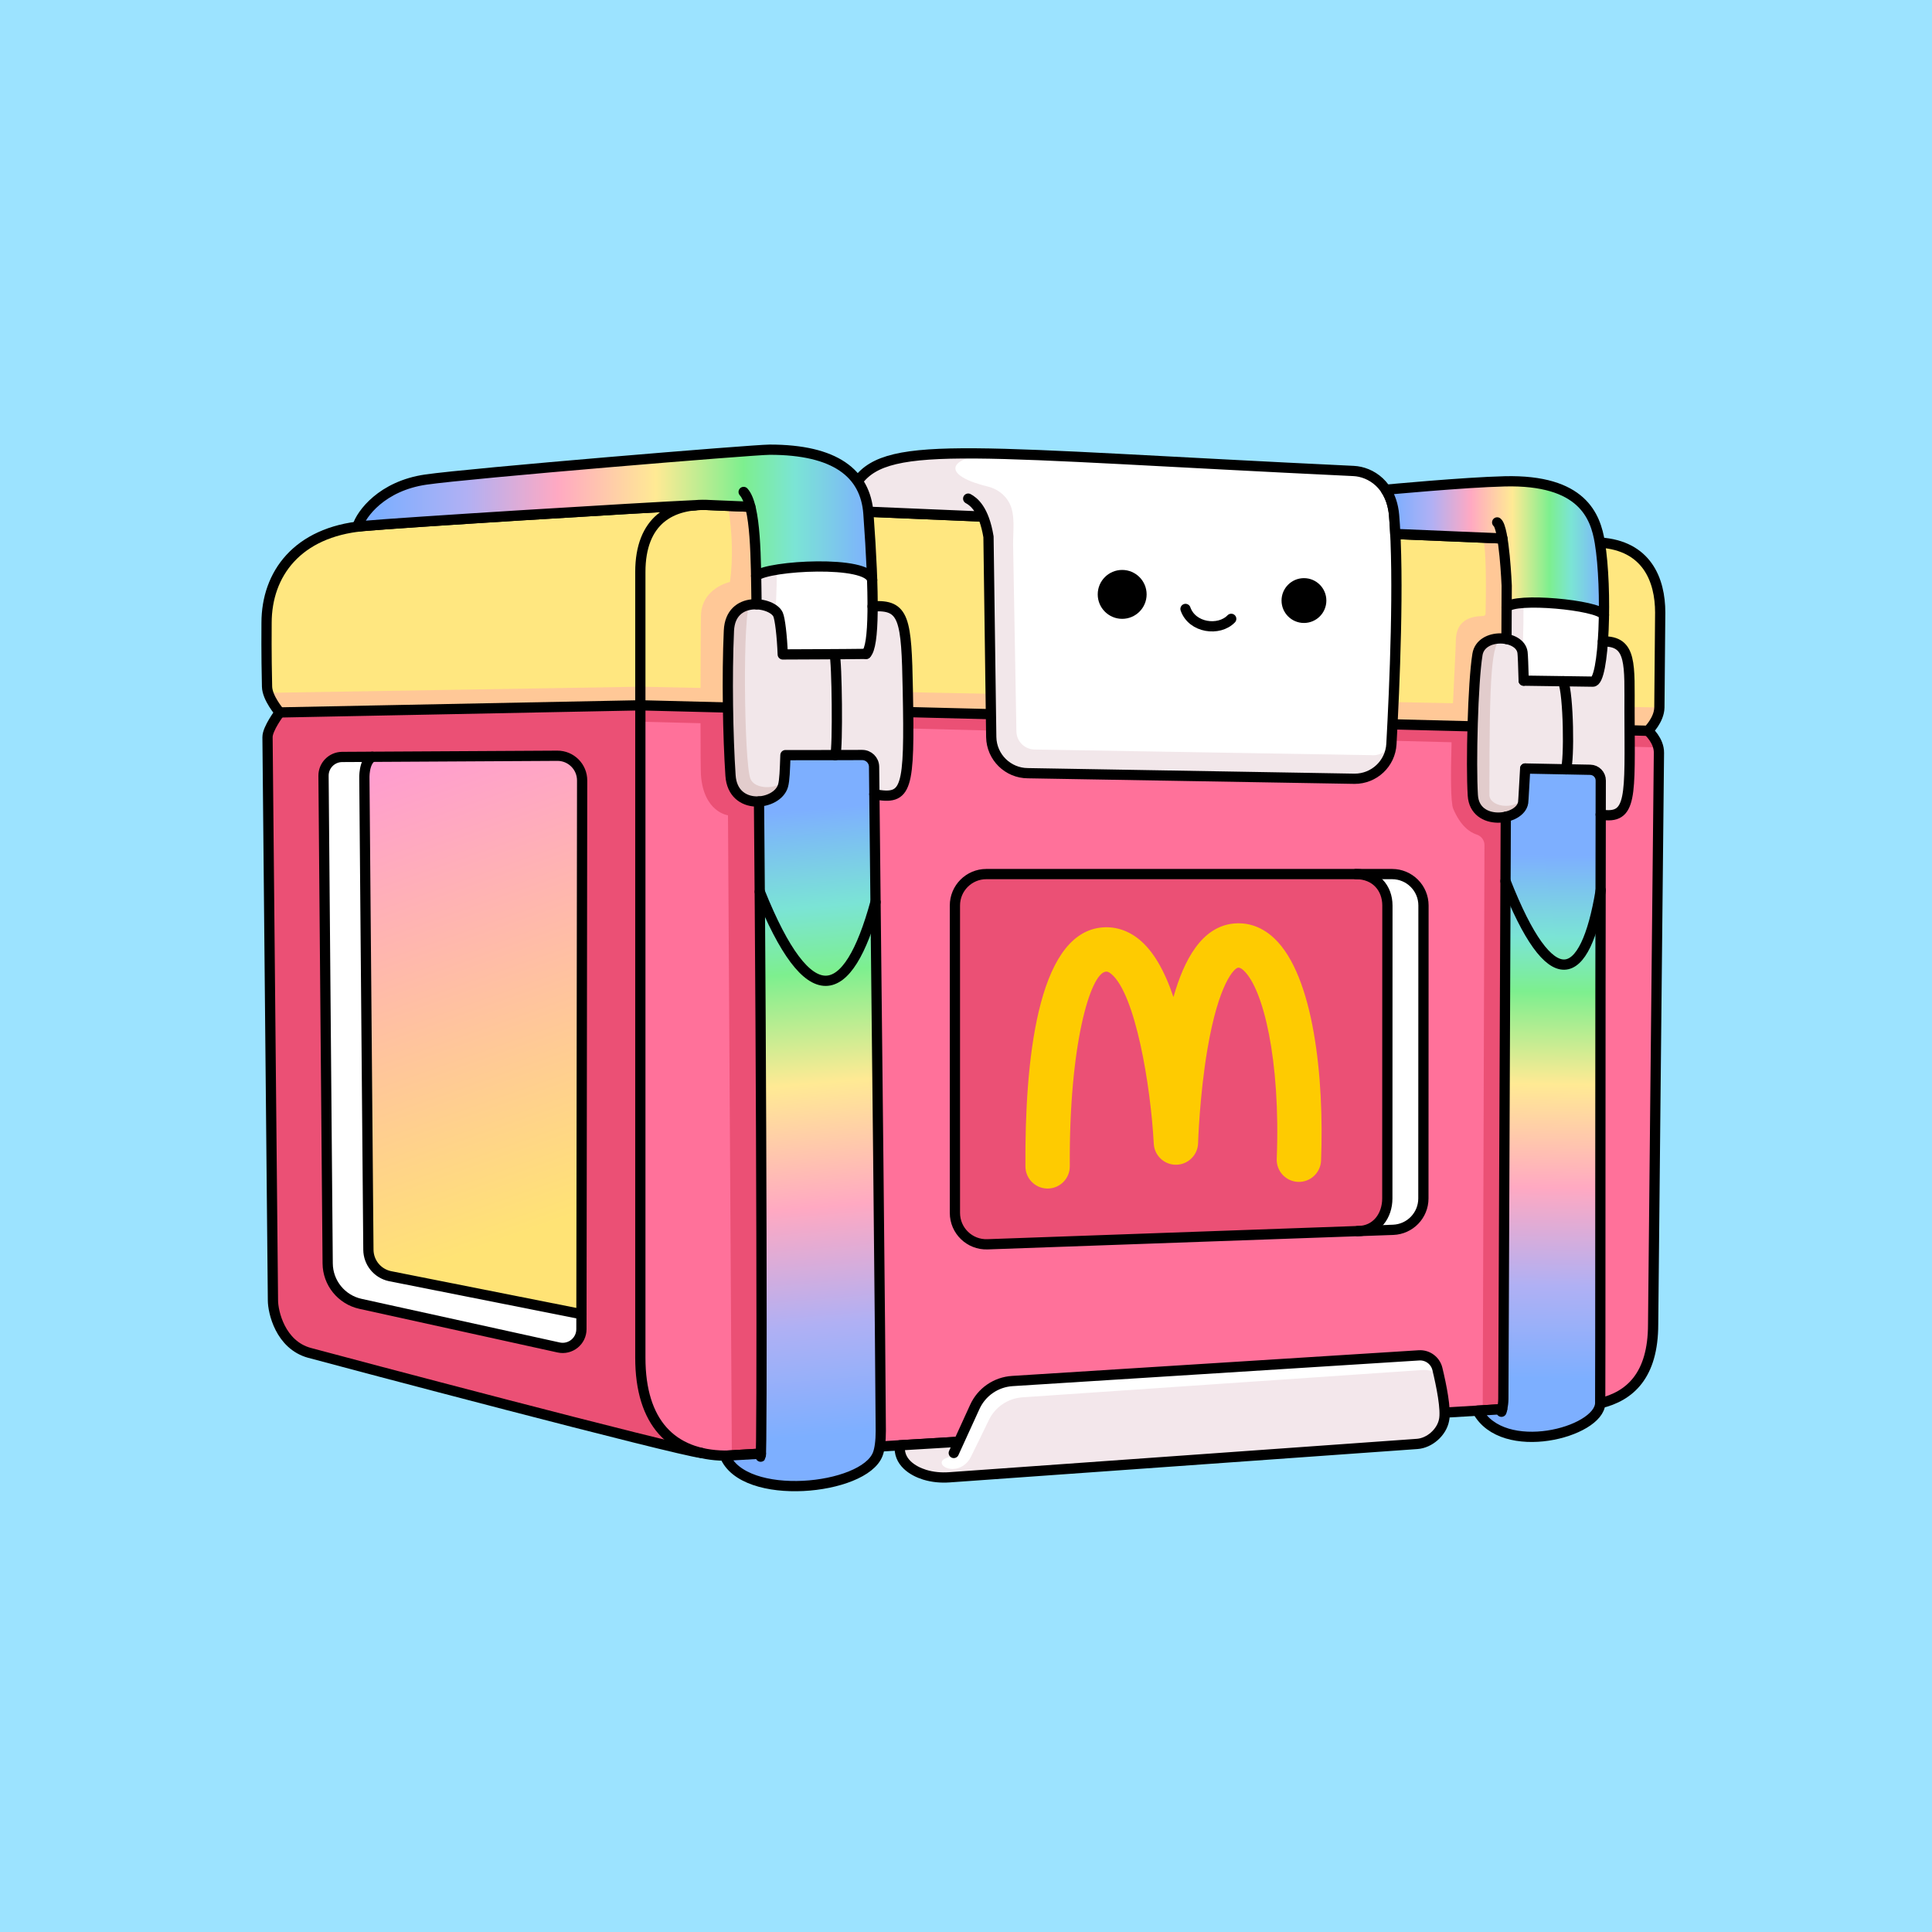<svg width="348" height="348" viewBox="0 0 348 348" fill="none" xmlns="http://www.w3.org/2000/svg">
<rect width="348" height="348" fill="#FFCC99"/>
<rect width="348" height="348" fill="#9CE3FF"/>
<path d="M298.811 135.611C298.446 172.52 297.767 236.658 297.767 238.54C297.767 247.79 293.559 251.489 288.232 252.763C288.232 252.763 283.125 253.071 274.747 253.575C272.712 253.695 270.489 253.828 268.095 253.973C234.896 255.969 169.666 259.891 142.845 261.493C137.37 261.82 133.5 262.051 131.825 262.152C131.231 262.185 130.915 262.204 130.899 262.204C130.784 262.204 130.673 262.204 130.558 262.198C129.063 262.179 127.66 262.019 126.361 261.713V261.719C121.818 261.229 61.065 245.14 55.762 243.691C50.454 242.247 49.166 236.249 49.166 234.239C49.166 232.722 48.506 167.32 48.188 132.784C48.182 132.326 48.376 131.746 48.653 131.155C49.293 129.771 50.383 128.33 50.383 128.33L115.346 127.047L126.187 127.32L142.85 127.745L261.564 130.749L275.743 131.103L296.839 131.637C296.839 131.637 298.288 132.887 298.702 134.636C298.775 134.943 298.816 135.273 298.813 135.613L298.811 135.611Z" fill="#FF719A"/>
<path d="M299.04 110.337C299.04 111.62 298.98 118.07 298.887 127.439C298.847 129.687 296.834 131.637 296.834 131.637L275.739 131.103L261.559 130.749L142.846 127.745L126.182 127.32L115.341 127.047L50.378 128.33C50.378 128.33 48.861 126.576 48.303 124.8C48.183 124.416 48.109 124.04 48.098 123.675C47.954 117.503 48.011 113.322 48.011 112.203C48.011 103.386 53.532 95.858 65.413 94.752C72.029 94.128 115.6 91.432 125.256 91.007C126.095 90.933 126.977 90.928 127.884 90.985L131.128 91.124L142.846 91.617L177.056 93.055L266.914 96.838L276.016 97.222L288.172 97.735C296.619 98.268 299.04 104.438 299.04 110.343V110.337Z" fill="#FFE780"/>
<path d="M298.89 127.437C298.849 129.684 296.836 131.634 296.836 131.634L275.741 131.1L261.561 130.746L142.848 127.742L126.184 127.317L115.344 127.045L50.38 128.327C50.38 128.327 48.863 126.573 48.305 124.797L115.344 123.694L126.189 123.915C126.198 118.448 126.228 113.148 126.258 110.966C126.331 105.906 131.484 104.827 131.484 104.827C132.062 100.592 131.928 96.016 131.13 91.116L142.848 91.609V124.255L261.719 126.677C261.945 121.396 262.223 116.763 262.226 115.531C262.231 112.519 263.827 110.999 267.15 110.961C267.39 110.961 267.583 110.773 267.589 110.536C267.643 108.194 267.858 97.056 266.916 96.83L276.019 97.214L275.779 126.966L298.89 127.437Z" fill="#FFC897"/>
<path d="M298.699 134.633L275.717 134.053L274.747 253.575C272.713 253.695 269.469 253.894 267.074 254.035L267.388 152.206C267.388 151.332 266.807 150.586 265.977 150.319C264.792 149.937 263.084 148.824 261.755 145.661C261.295 144.564 261.297 139.438 261.464 133.696L142.846 130.689V261.496C137.371 261.822 133.5 262.054 131.825 262.155V262.149L131.128 146.857C131.128 146.857 126.732 146.307 126.255 139.574C126.209 138.928 126.187 135.033 126.182 130.27L115.341 129.992L48.648 131.155C49.288 129.771 50.378 128.33 50.378 128.33L115.341 127.047L126.182 127.32L142.846 127.745L261.559 130.749L275.739 131.103L296.834 131.637C296.834 131.637 298.283 132.887 298.697 134.636L298.699 134.633Z" fill="#EB5075"/>
<path d="M115.337 128.306V244.559C115.337 254.417 119.368 260.096 126.357 261.711V261.716C121.814 261.226 61.064 245.137 55.758 243.688C50.45 242.244 49.161 236.247 49.161 234.237C49.161 232.719 48.502 167.317 48.184 132.781C48.178 132.323 48.372 131.743 48.65 131.152C49.289 129.768 50.379 128.327 50.379 128.327" fill="#EB5075"/>
<path d="M119.011 93.344C116.71 95.272 115.34 98.424 115.34 103.024V244.562C115.34 256.255 121.011 262.067 130.557 262.198C130.672 262.201 130.786 262.201 130.9 262.201C131.265 262.201 288.236 252.763 288.236 252.763C293.564 251.486 297.769 247.787 297.769 238.537C297.769 236.655 298.447 172.523 298.815 135.611C298.853 133.369 296.838 131.634 296.838 131.634C296.838 131.634 298.85 129.684 298.894 127.437C298.987 118.067 299.044 111.617 299.044 110.337C299.044 104.432 296.622 98.266 288.176 97.729L127.891 90.98C124.32 90.767 121.234 91.489 119.014 93.347L119.011 93.344Z" stroke="black" stroke-width="1.844" stroke-linecap="round" stroke-linejoin="round"/>
<path d="M126.36 261.716C121.817 261.226 61.067 245.137 55.761 243.688C50.453 242.244 49.164 236.246 49.164 234.236C49.164 232.719 48.505 167.317 48.187 132.781C48.173 131.25 50.382 128.33 50.382 128.33C50.382 128.33 48.148 125.748 48.102 123.675C47.958 117.503 48.015 113.322 48.015 112.203C48.015 103.386 53.536 95.858 65.417 94.752C72.033 94.131 115.601 91.432 125.257 91.004" stroke="black" stroke-width="1.844" stroke-linecap="round" stroke-linejoin="round"/>
<path d="M50.379 128.327L115.34 127.044L296.837 131.634" stroke="black" stroke-width="1.844" stroke-linecap="round" stroke-linejoin="round"/>
<path d="M249.904 163.101L249.885 215.865C249.885 218.812 248.117 221.571 244.851 221.737C244.751 221.743 244.644 221.745 244.533 221.745L177.864 224.126C174.664 224.24 172 221.677 172 218.472V163.101C172 159.974 174.539 157.441 177.66 157.441H244.241C247.785 157.441 249.901 159.974 249.901 163.101H249.904Z" fill="#EB5075"/>
<path d="M256.404 163.101L256.385 215.865C256.385 218.91 253.971 221.41 250.926 221.519L244.85 221.737C248.115 221.571 249.883 218.812 249.883 215.865L249.897 177.88L249.902 169.461V163.098C249.902 159.972 247.786 157.438 244.242 157.438H250.741C253.868 157.438 256.401 159.972 256.401 163.098L256.404 163.101Z" fill="white"/>
<path d="M256.404 163.104L256.387 215.868C256.387 218.915 253.974 221.413 250.929 221.522L177.865 224.129C174.662 224.243 172.004 221.677 172.004 218.472V163.101C172.004 159.974 174.537 157.441 177.664 157.441H250.744C253.871 157.441 256.406 159.977 256.404 163.104Z" stroke="black" stroke-width="1.844" stroke-linecap="round" stroke-linejoin="round"/>
<path d="M244.246 157.441C247.79 157.441 249.909 159.977 249.906 163.104L249.89 215.868C249.89 218.915 248.005 221.751 244.538 221.751" stroke="black" stroke-width="1.844" stroke-linecap="round" stroke-linejoin="round"/>
<path d="M260.11 255.822C259.892 256.92 259.239 257.944 258.362 258.72C257.485 259.496 256.387 260.011 255.27 260.09L171.006 266.101C169.498 266.213 167.98 266.074 166.537 265.63C164.388 264.966 161.762 263.323 162.1 260.338L172.72 259.701L175.593 253.403C176.816 250.729 179.412 248.942 182.351 248.754L255.597 244.132C257.152 244.034 258.55 245.069 258.915 246.586C258.988 246.891 259.062 247.212 259.141 247.545C259.791 250.383 260.489 254.136 260.11 255.819V255.822Z" fill="#F3E7EB"/>
<path d="M258.916 246.586C258.989 246.891 259.063 247.212 259.142 247.545C258.27 246.973 257.233 246.7 256.189 246.774L184.169 251.69C181.562 251.87 179.252 253.431 178.117 255.781C177.014 258.069 175.671 260.842 174.845 262.484C174.235 263.707 173.023 264.56 171.659 264.592C169.79 264.633 168.821 263.217 170.449 262.631C171.751 262.16 171.798 261.713 171.798 261.713L172.721 259.698L175.594 253.401C176.817 250.726 179.413 248.939 182.352 248.751L255.598 244.129C257.154 244.031 258.551 245.066 258.916 246.583V246.586Z" fill="white"/>
<path d="M171.797 261.716L175.591 253.406C176.814 250.729 179.409 248.942 182.346 248.757L255.592 244.132C257.15 244.034 258.547 245.069 258.912 246.586C259.607 249.468 260.53 253.94 260.102 255.819C259.669 258.012 257.493 259.932 255.262 260.087L170.999 266.099C169.492 266.205 167.973 266.071 166.532 265.625C164.38 264.96 161.754 263.318 162.092 260.335L172.709 259.698" stroke="black" stroke-width="1.844" stroke-linecap="round" stroke-linejoin="round"/>
<path d="M100.387 136.133C102.854 136.12 104.862 138.116 104.856 140.584L104.731 236.712L70.203 229.857C67.969 229.366 66.373 227.397 66.351 225.109L65.632 140.235C65.632 140.235 65.493 137.196 67.054 136.313L100.389 136.128L100.387 136.133Z" fill="url(#paint0_linear_1276_13043)"/>
<path d="M100.626 242.71C102.734 243.176 104.728 241.574 104.728 239.419L104.733 236.712L96.034 234.983L75.38 230.886L70.205 229.857C67.971 229.366 66.375 227.397 66.353 225.109L65.634 140.235C65.634 140.235 65.495 137.196 67.056 136.313L61.636 136.34C59.767 136.354 58.264 137.877 58.277 139.745L59.029 227.566C59.056 231.071 61.508 234.095 64.929 234.846L100.629 242.707L100.626 242.71Z" fill="white"/>
<path d="M61.632 136.346L100.385 136.131C102.853 136.117 104.86 138.116 104.857 140.584L104.729 239.42C104.727 241.574 102.733 243.176 100.627 242.713L64.925 234.852C61.501 234.097 59.053 231.077 59.023 227.571L58.274 139.751C58.257 137.882 59.761 136.357 61.629 136.346H61.632Z" stroke="black" stroke-width="1.844" stroke-linecap="round" stroke-linejoin="round"/>
<path d="M67.054 136.316C65.493 137.198 65.632 140.238 65.632 140.238L66.357 225.112C66.376 227.397 67.972 229.369 70.208 229.859L104.737 236.712" stroke="black" stroke-width="1.844" stroke-linecap="round" stroke-linejoin="round"/>
<path d="M250.629 134.02C250.436 137.539 247.516 140.29 243.992 140.276L185.146 139.271C181.542 139.258 178.614 136.371 178.549 132.773L178.05 96.697C177.797 95.166 177.451 93.976 177.059 93.047L151.57 91.977L154.482 86.684C160.082 79.004 175.762 81.605 243.812 84.835C246.876 84.98 250.654 87.308 251.114 92.835C252.056 104.193 251.182 123.956 250.629 134.02Z" fill="#F2E7EA"/>
<path d="M250.633 134.02C249.195 136.376 247.057 136.022 247.057 136.022L186.34 135.006C184.556 134.973 183.11 133.535 183.08 131.746L182.486 98.094C182.448 95.866 182.93 92.734 181.829 90.634C180.958 88.964 179.454 88.008 177.907 87.63C168.08 85.216 171.831 81.586 180.794 81.763C194.056 82.114 213.86 83.413 243.816 84.835C246.88 84.98 250.658 87.308 251.118 92.835C252.061 104.193 251.186 123.956 250.633 134.02Z" fill="white"/>
<path d="M177.06 93.047L151.574 91.974L154.486 86.687C160.086 79.004 175.766 81.607 243.81 84.835C246.877 84.979 250.655 87.308 251.113 92.835C252.055 104.192 251.183 123.956 250.628 134.02C250.434 137.539 247.515 140.287 243.99 140.274L185.144 139.271C181.543 139.258 178.613 136.37 178.547 132.77L178.051 96.697C177.232 91.715 175.388 90.356 174.394 89.814" stroke="black" stroke-width="1.844" stroke-linecap="round" stroke-linejoin="round"/>
<path d="M202.131 111.468C204.563 111.468 206.535 109.496 206.535 107.063C206.535 104.631 204.563 102.659 202.131 102.659C199.698 102.659 197.727 104.631 197.727 107.063C197.727 109.496 199.698 111.468 202.131 111.468Z" fill="black"/>
<path d="M234.873 112.211C237.102 112.211 238.909 110.404 238.909 108.175C238.909 105.945 237.102 104.138 234.873 104.138C232.643 104.138 230.836 105.945 230.836 108.175C230.836 110.404 232.643 112.211 234.873 112.211Z" fill="black"/>
<path d="M213.539 109.684C214.74 113.129 219.58 113.747 221.773 111.468" stroke="black" stroke-width="1.844" stroke-linecap="round" stroke-linejoin="round"/>
<path d="M158.651 257.723C158.656 259.074 158.55 260.21 158.357 261.073V261.079C158.289 261.397 158.204 261.678 158.112 261.918C155.639 268.441 133.911 270.595 130.559 262.198L130.932 262.204L137.057 261.839C137.278 256.078 137.185 205.545 136.85 160.625V160.62C136.809 155.085 136.769 149.635 136.717 144.362V144.356C138.686 144.242 140.579 143.147 141.048 141.524C141.206 140.971 141.293 140.121 141.355 138.972V138.934C141.402 138.114 141.437 137.139 141.475 136.019C144.109 136.027 151.409 136.006 155.295 135.997C156.472 135.992 157.425 136.934 157.442 138.111C157.523 145.786 157.613 154.031 157.706 162.483C158.136 201.952 158.597 245.94 158.651 257.72V257.723Z" fill="url(#paint1_linear_1276_13043)"/>
<path d="M157.099 104.459C156.892 103.348 155.065 102.675 152.564 102.329C150.372 102.024 147.67 101.975 145.088 102.095C143.228 102.188 141.43 102.368 139.935 102.613C138.093 102.912 136.704 103.305 136.203 103.748C136.11 98.982 135.917 94.286 135.157 91.287L127.89 90.982C126.981 90.928 126.101 90.931 125.262 91.004C120.073 91.23 105.093 92.115 91.319 92.984H91.313C79.454 93.728 68.478 94.461 65.419 94.752C65.068 94.785 64.722 94.82 64.387 94.866C64.847 93.336 66.647 90.609 70.106 88.615H70.112C71.866 87.6 74.048 86.774 76.701 86.393C84.589 85.243 135.628 81.014 138.652 81.008C141.746 81.003 144.404 81.3 146.657 81.861L146.662 81.866C152.965 83.44 156.045 87.153 156.438 92.521C156.764 97.051 156.99 101.052 157.108 104.459H157.099Z" fill="url(#paint2_linear_1276_13043)"/>
<path d="M157.179 109.226C157.173 114.088 156.806 117.051 156.016 117.784C154.766 117.806 152.611 117.825 150.318 117.838C145.976 117.866 141.139 117.879 140.989 117.879C140.864 114.502 140.491 111.47 140.145 110.697C140.047 110.476 139.886 110.264 139.679 110.065C138.954 109.381 137.644 108.894 136.269 108.853V108.847C136.247 107.191 136.228 105.462 136.195 103.746C136.699 103.302 138.086 102.91 139.927 102.61C141.422 102.365 143.22 102.185 145.08 102.092C147.662 101.973 150.367 102.024 152.557 102.327C155.057 102.673 156.885 103.345 157.092 104.457V104.465C157.152 106.208 157.179 107.796 157.173 109.22L157.179 109.226Z" fill="white"/>
<path d="M163.106 139.898C162.395 143.39 160.793 143.667 157.495 143.068C157.481 142.003 157.473 140.946 157.457 139.898C157.451 139.298 157.443 138.702 157.438 138.114C157.424 136.937 156.468 135.997 155.291 136C153.968 136.006 152.252 136.008 150.457 136.014C146.979 136.022 143.209 136.027 141.471 136.022C141.398 138.078 141.346 139.633 141.207 140.682C141.161 141.014 141.106 141.295 141.041 141.526C140.861 142.139 140.482 142.679 139.97 143.114C139.132 143.839 137.936 144.291 136.71 144.359C134.321 144.506 131.816 143.215 131.581 139.699C131.11 132.623 130.917 121.823 131.29 113.603C131.429 110.571 133.18 109.24 135.106 108.926C135.49 108.861 135.882 108.839 136.269 108.853C137.644 108.894 138.955 109.384 139.679 110.065C139.886 110.264 140.047 110.476 140.145 110.697C140.491 111.473 140.864 114.502 140.989 117.879C141.136 117.879 145.976 117.866 150.318 117.838C152.611 117.825 154.766 117.806 156.016 117.784C156.806 117.051 157.173 114.088 157.179 109.226H157.184C162.931 108.847 163.277 111.446 163.522 124.321C163.68 132.326 163.675 137.128 163.108 139.9L163.106 139.898Z" fill="#F2E7EA"/>
<path d="M157.464 139.898C158.12 140.41 161.56 141.273 163.11 139.898C162.399 143.39 160.797 143.667 157.499 143.068C157.485 142.003 157.477 140.946 157.461 139.898H157.464Z" fill="#F2E7EA"/>
<path d="M141.213 140.682H141.219C141.172 141.014 141.118 141.295 141.053 141.526C140.873 142.139 140.494 142.679 139.982 143.114C139.143 143.839 137.948 144.291 136.722 144.359C134.333 144.506 131.827 143.215 131.593 139.699C131.122 132.623 130.929 121.823 131.302 113.603C131.441 110.571 133.192 109.239 135.118 108.926C133.742 109.357 133.995 137.316 135.169 140.276C135.946 142.226 139.832 142.21 141.216 140.682H141.213Z" fill="#E2CCCC"/>
<path d="M139.931 102.61C139.925 106.712 139.683 110.065 139.683 110.065C138.958 109.381 137.648 108.893 136.273 108.853V108.847C136.251 107.191 136.232 105.462 136.199 103.746C136.703 103.302 138.089 102.909 139.931 102.61Z" fill="#F2E7EA"/>
<path d="M136.715 144.365C137.181 194.933 137.317 262.037 137.014 262.381" stroke="black" stroke-width="1.844" stroke-linecap="round" stroke-linejoin="round"/>
<path d="M133.949 88.613C136.204 91.067 136.15 100.761 136.273 108.85" stroke="black" stroke-width="1.844" stroke-linecap="round" stroke-linejoin="round"/>
<path d="M157.18 109.226C162.929 108.844 163.275 111.443 163.52 124.321C163.869 142.39 163.412 144.144 157.49 143.068" stroke="black" stroke-width="1.844" stroke-linecap="round" stroke-linejoin="round"/>
<path d="M150.32 117.879C150.759 118.871 150.939 134.87 150.456 136.019" stroke="black" stroke-width="1.844" stroke-linecap="round" stroke-linejoin="round"/>
<path d="M136.199 103.746C138.332 101.869 156.453 100.818 157.098 104.47" stroke="black" stroke-width="1.844" stroke-linecap="round" stroke-linejoin="round"/>
<path d="M156.023 117.781C152.422 117.841 141.216 117.876 140.99 117.879C140.862 114.499 140.489 111.467 140.149 110.697C139.122 108.387 131.585 107.183 131.294 113.6C130.921 121.823 131.114 132.623 131.585 139.699C132.013 146.11 140.01 145.124 141.045 141.526C141.32 140.57 141.377 138.732 141.475 136.019C144.109 136.03 151.409 136.008 155.298 135.995C156.472 135.992 157.428 136.934 157.442 138.108C157.918 181.636 158.588 243.415 158.651 257.718C158.656 259.575 158.452 261.016 158.112 261.915C155.639 268.438 133.911 270.59 130.559 262.195H130.932L137.057 261.836" stroke="black" stroke-width="1.844" stroke-linecap="round" stroke-linejoin="round"/>
<path d="M136.852 160.62C145.695 182.652 152.712 180.756 157.707 162.483" stroke="black" stroke-width="1.844" stroke-linecap="round" stroke-linejoin="round"/>
<path d="M135.152 91.285L127.885 90.98C126.975 90.925 126.096 90.928 125.257 91.001C115.601 91.426 72.03 94.126 65.414 94.747C65.063 94.779 64.717 94.815 64.379 94.861C65.079 92.554 68.805 87.531 76.693 86.385C84.581 85.238 135.621 81.005 138.641 81C150.402 80.995 155.899 85.225 156.424 92.516C157.492 107.268 157.492 116.411 156.016 117.776" stroke="black" stroke-width="1.844" stroke-linecap="round" stroke-linejoin="round"/>
<path d="M288.335 140.59C288.321 146.939 288.307 153.672 288.296 160.568C288.242 203.061 288.275 251.627 288.231 252.76C288.217 253.115 288.13 253.471 287.964 253.812C285.763 258.581 270.396 262.013 266.117 254.09L270.568 253.823C270.666 253.398 270.78 252.72 270.786 251.949L271.172 158.713L271.224 147.124C272.82 146.772 274.163 145.835 274.356 144.563C274.403 144.237 274.517 141.921 274.675 139.263C274.694 138.985 274.708 138.705 274.727 138.424L286.439 138.656C287.496 138.675 288.335 139.538 288.335 140.59Z" fill="url(#paint3_linear_1276_13043)"/>
<path d="M288.911 110.765C288.557 110.179 286.751 109.64 284.431 109.237V109.231C282.391 108.88 279.95 108.632 277.733 108.559C276.535 108.518 275.393 108.52 274.421 108.591C272.858 108.692 271.714 108.951 271.381 109.403L271.395 105.494C271.395 105.494 271.188 100.382 270.619 96.988L251.327 96.177C251.272 95.125 251.212 94.115 251.139 93.164C251.13 93.052 251.119 92.944 251.111 92.832C250.951 90.928 250.395 89.394 249.613 88.21C249.613 88.21 250.577 88.117 252.133 87.978H252.141C256.529 87.591 265.607 86.829 271.027 86.695C273.661 86.63 275.884 86.815 277.757 87.186C285.852 88.782 287.538 93.864 288.173 97.726C288.745 101.183 288.985 106.154 288.911 110.762V110.765Z" fill="url(#paint4_linear_1276_13043)"/>
<path d="M288.911 110.765C288.889 112.429 288.824 114.055 288.718 115.534C288.418 119.756 287.8 122.864 286.887 122.777L281.546 122.703L274.456 122.602C274.388 119.944 274.312 117.988 274.244 117.509C274.064 116.207 272.822 115.373 271.359 115.096L271.381 109.403C271.713 108.951 272.857 108.692 274.421 108.591C275.393 108.523 276.534 108.518 277.733 108.559C279.953 108.632 282.393 108.883 284.431 109.232V109.237C286.751 109.637 288.554 110.179 288.911 110.765Z" fill="white"/>
<path d="M293.106 143.528C292.526 146.402 291.218 147.194 288.323 146.729C288.329 145.677 288.329 144.64 288.331 143.605C288.331 142.589 288.337 141.584 288.337 140.587C288.342 139.535 287.498 138.672 286.441 138.653L282.05 138.566L274.729 138.421C274.596 140.655 274.484 142.771 274.416 143.855C274.394 144.223 274.375 144.468 274.361 144.561C274.329 144.768 274.269 144.966 274.181 145.152C273.724 146.121 272.566 146.827 271.229 147.121C268.696 147.671 265.523 146.723 265.302 143.27C264.943 137.637 265.308 122.959 266.133 117.874C266.471 115.804 268.565 114.908 270.543 115C270.82 115.008 271.096 115.041 271.362 115.093C272.825 115.371 274.067 116.204 274.247 117.506C274.315 117.985 274.391 119.941 274.459 122.599L281.549 122.7L286.89 122.774C287.803 122.861 288.421 119.753 288.721 115.531C294.021 115.42 293.501 119.726 293.523 128.246C293.542 135.867 293.675 140.701 293.109 143.526L293.106 143.528Z" fill="#F2E7EA"/>
<path d="M274.42 108.594C274.458 113.41 274.24 117.511 274.24 117.511C274.06 116.21 272.818 115.376 271.355 115.098L271.377 109.406C271.71 108.954 272.854 108.695 274.417 108.594H274.42Z" fill="#F2E7EA"/>
<path d="M293.102 143.528H293.107C292.527 146.402 291.22 147.195 288.324 146.729C288.33 145.677 288.33 144.64 288.332 143.605C288.951 144.035 292.377 144.708 293.102 143.526V143.528Z" fill="#F2E7EA"/>
<path d="M268.267 143.15C268.267 145.266 272.483 146.018 274.412 143.861C274.39 144.228 274.371 144.473 274.357 144.566C274.325 144.773 274.265 144.972 274.178 145.157C273.72 146.127 272.562 146.832 271.225 147.126C268.692 147.677 265.519 146.729 265.298 143.275C264.939 137.642 265.304 122.964 266.129 117.879C266.467 115.809 268.561 114.913 270.539 115.006C268.657 115.697 268.27 121.142 268.27 143.15H268.267Z" fill="#E2CCCC"/>
<path d="M274.724 138.427L286.439 138.656C287.493 138.677 288.337 139.535 288.335 140.592C288.236 186.043 288.28 251.445 288.234 252.766C288.051 258.028 270.709 262.59 266.117 254.095L270.568 253.828" stroke="black" stroke-width="1.844" stroke-linecap="round" stroke-linejoin="round"/>
<path d="M271.226 147.124L270.79 251.952C270.784 253.243 270.449 254.289 270.449 254.289" stroke="black" stroke-width="1.844" stroke-linecap="round" stroke-linejoin="round"/>
<path d="M269.676 94.098C270.967 95.068 271.394 105.5 271.394 105.5L271.356 115.098" stroke="black" stroke-width="1.844" stroke-linecap="round" stroke-linejoin="round"/>
<path d="M274.725 138.427C274.546 141.42 274.409 144.207 274.355 144.566C273.854 147.867 265.655 148.905 265.293 143.275C264.936 137.643 265.299 122.962 266.127 117.879C266.772 113.924 273.799 114.273 274.243 117.509C274.309 117.991 274.382 119.944 274.453 122.602" stroke="black" stroke-width="1.844" stroke-linecap="round" stroke-linejoin="round"/>
<path d="M288.719 115.537C294.02 115.425 293.497 119.729 293.518 128.251C293.556 143.607 294.066 147.655 288.324 146.726" stroke="black" stroke-width="1.844" stroke-linecap="round" stroke-linejoin="round"/>
<path d="M271.379 109.406C272.741 107.559 287.822 108.943 288.912 110.77" stroke="black" stroke-width="1.844" stroke-linecap="round" stroke-linejoin="round"/>
<path d="M281.543 122.703C282.548 125.037 282.695 137.046 282.047 138.569" stroke="black" stroke-width="1.844" stroke-linecap="round" stroke-linejoin="round"/>
<path d="M271.176 158.713C279.35 179.571 285.527 177.406 288.332 160.353" stroke="black" stroke-width="1.844" stroke-linecap="round" stroke-linejoin="round"/>
<path d="M270.62 96.991L251.328 96.179C251.268 95.003 251.2 93.883 251.11 92.835C250.949 90.928 250.394 89.397 249.609 88.213C249.609 88.213 263.675 86.881 271.026 86.701C285.015 86.36 287.387 92.974 288.172 97.729C289.536 106.001 289.008 122.978 286.883 122.779L274.45 122.602" stroke="black" stroke-width="1.844" stroke-linecap="round" stroke-linejoin="round"/>
<path d="M188.539 214.081C186.42 213.999 184.718 212.261 184.704 210.118C184.576 191.311 186.799 168.581 198.119 167.099C200.676 166.764 203.149 167.519 205.268 169.278C207.701 171.302 209.722 174.712 211.367 179.596C213.252 172.964 216.43 166.884 222.278 166.342C224.117 166.173 226.87 166.5 229.545 169.036C236.64 175.766 238.541 194.119 237.953 209.05C237.866 211.254 236.011 212.97 233.805 212.885C231.601 212.798 229.883 210.94 229.97 208.737C230.675 190.837 227.524 178.131 224.046 174.835C223.441 174.26 223.131 174.29 223.013 174.301C222.36 174.361 219.513 177.033 217.484 189.001C216.063 197.387 215.804 205.833 215.804 205.918C215.741 208.059 214.001 209.772 211.86 209.796C209.733 209.832 207.935 208.154 207.823 206.016C207.262 195.492 204.514 179.043 200.159 175.423C199.609 174.966 199.325 175.001 199.156 175.023C196.419 175.38 192.543 188.064 192.696 210.063C192.712 212.27 190.933 214.07 188.727 214.086C188.665 214.086 188.602 214.086 188.542 214.084L188.539 214.081Z" fill="#FECB01"/>
<defs>
<linearGradient id="paint0_linear_1276_13043" x1="65.798" y1="126.919" x2="98.96" y2="220.577" gradientUnits="userSpaceOnUse">
<stop stop-color="#FF94DB"/>
<stop offset="1" stop-color="#FFE375"/>
</linearGradient>
<linearGradient id="paint1_linear_1276_13043" x1="149.262" y1="263.111" x2="139.501" y2="146.304" gradientUnits="userSpaceOnUse">
<stop offset="0.04" stop-color="#7DAFFF"/>
<stop offset="0.21" stop-color="#B0B0F4"/>
<stop offset="0.39" stop-color="#FFA9C2"/>
<stop offset="0.58" stop-color="#FFEA94"/>
<stop offset="0.75" stop-color="#7DEF8F"/>
<stop offset="0.85" stop-color="#7BE4D5"/>
<stop offset="1" stop-color="#7DAFFF"/>
</linearGradient>
<linearGradient id="paint2_linear_1276_13043" x1="64.384" y1="92.734" x2="157.099" y2="92.734" gradientUnits="userSpaceOnUse">
<stop offset="0.04" stop-color="#7DAFFF"/>
<stop offset="0.21" stop-color="#B0B0F4"/>
<stop offset="0.39" stop-color="#FFA9C2"/>
<stop offset="0.58" stop-color="#FFEA94"/>
<stop offset="0.75" stop-color="#7DEF8F"/>
<stop offset="0.85" stop-color="#7BE4D5"/>
<stop offset="1" stop-color="#7DAFFF"/>
</linearGradient>
<linearGradient id="paint3_linear_1276_13043" x1="277.192" y1="252.194" x2="278.575" y2="154.031" gradientUnits="userSpaceOnUse">
<stop offset="0.04" stop-color="#7DAFFF"/>
<stop offset="0.21" stop-color="#B0B0F4"/>
<stop offset="0.39" stop-color="#FFA9C2"/>
<stop offset="0.58" stop-color="#FFEA94"/>
<stop offset="0.75" stop-color="#7DEF8F"/>
<stop offset="0.85" stop-color="#7BE4D5"/>
<stop offset="1" stop-color="#7DAFFF"/>
</linearGradient>
<linearGradient id="paint4_linear_1276_13043" x1="249.613" y1="98.726" x2="288.925" y2="98.726" gradientUnits="userSpaceOnUse">
<stop offset="0.04" stop-color="#7DAFFF"/>
<stop offset="0.21" stop-color="#B0B0F4"/>
<stop offset="0.39" stop-color="#FFA9C2"/>
<stop offset="0.58" stop-color="#FFEA94"/>
<stop offset="0.75" stop-color="#7DEF8F"/>
<stop offset="0.85" stop-color="#7BE4D5"/>
<stop offset="1" stop-color="#7DAFFF"/>
</linearGradient>
</defs>
</svg>
